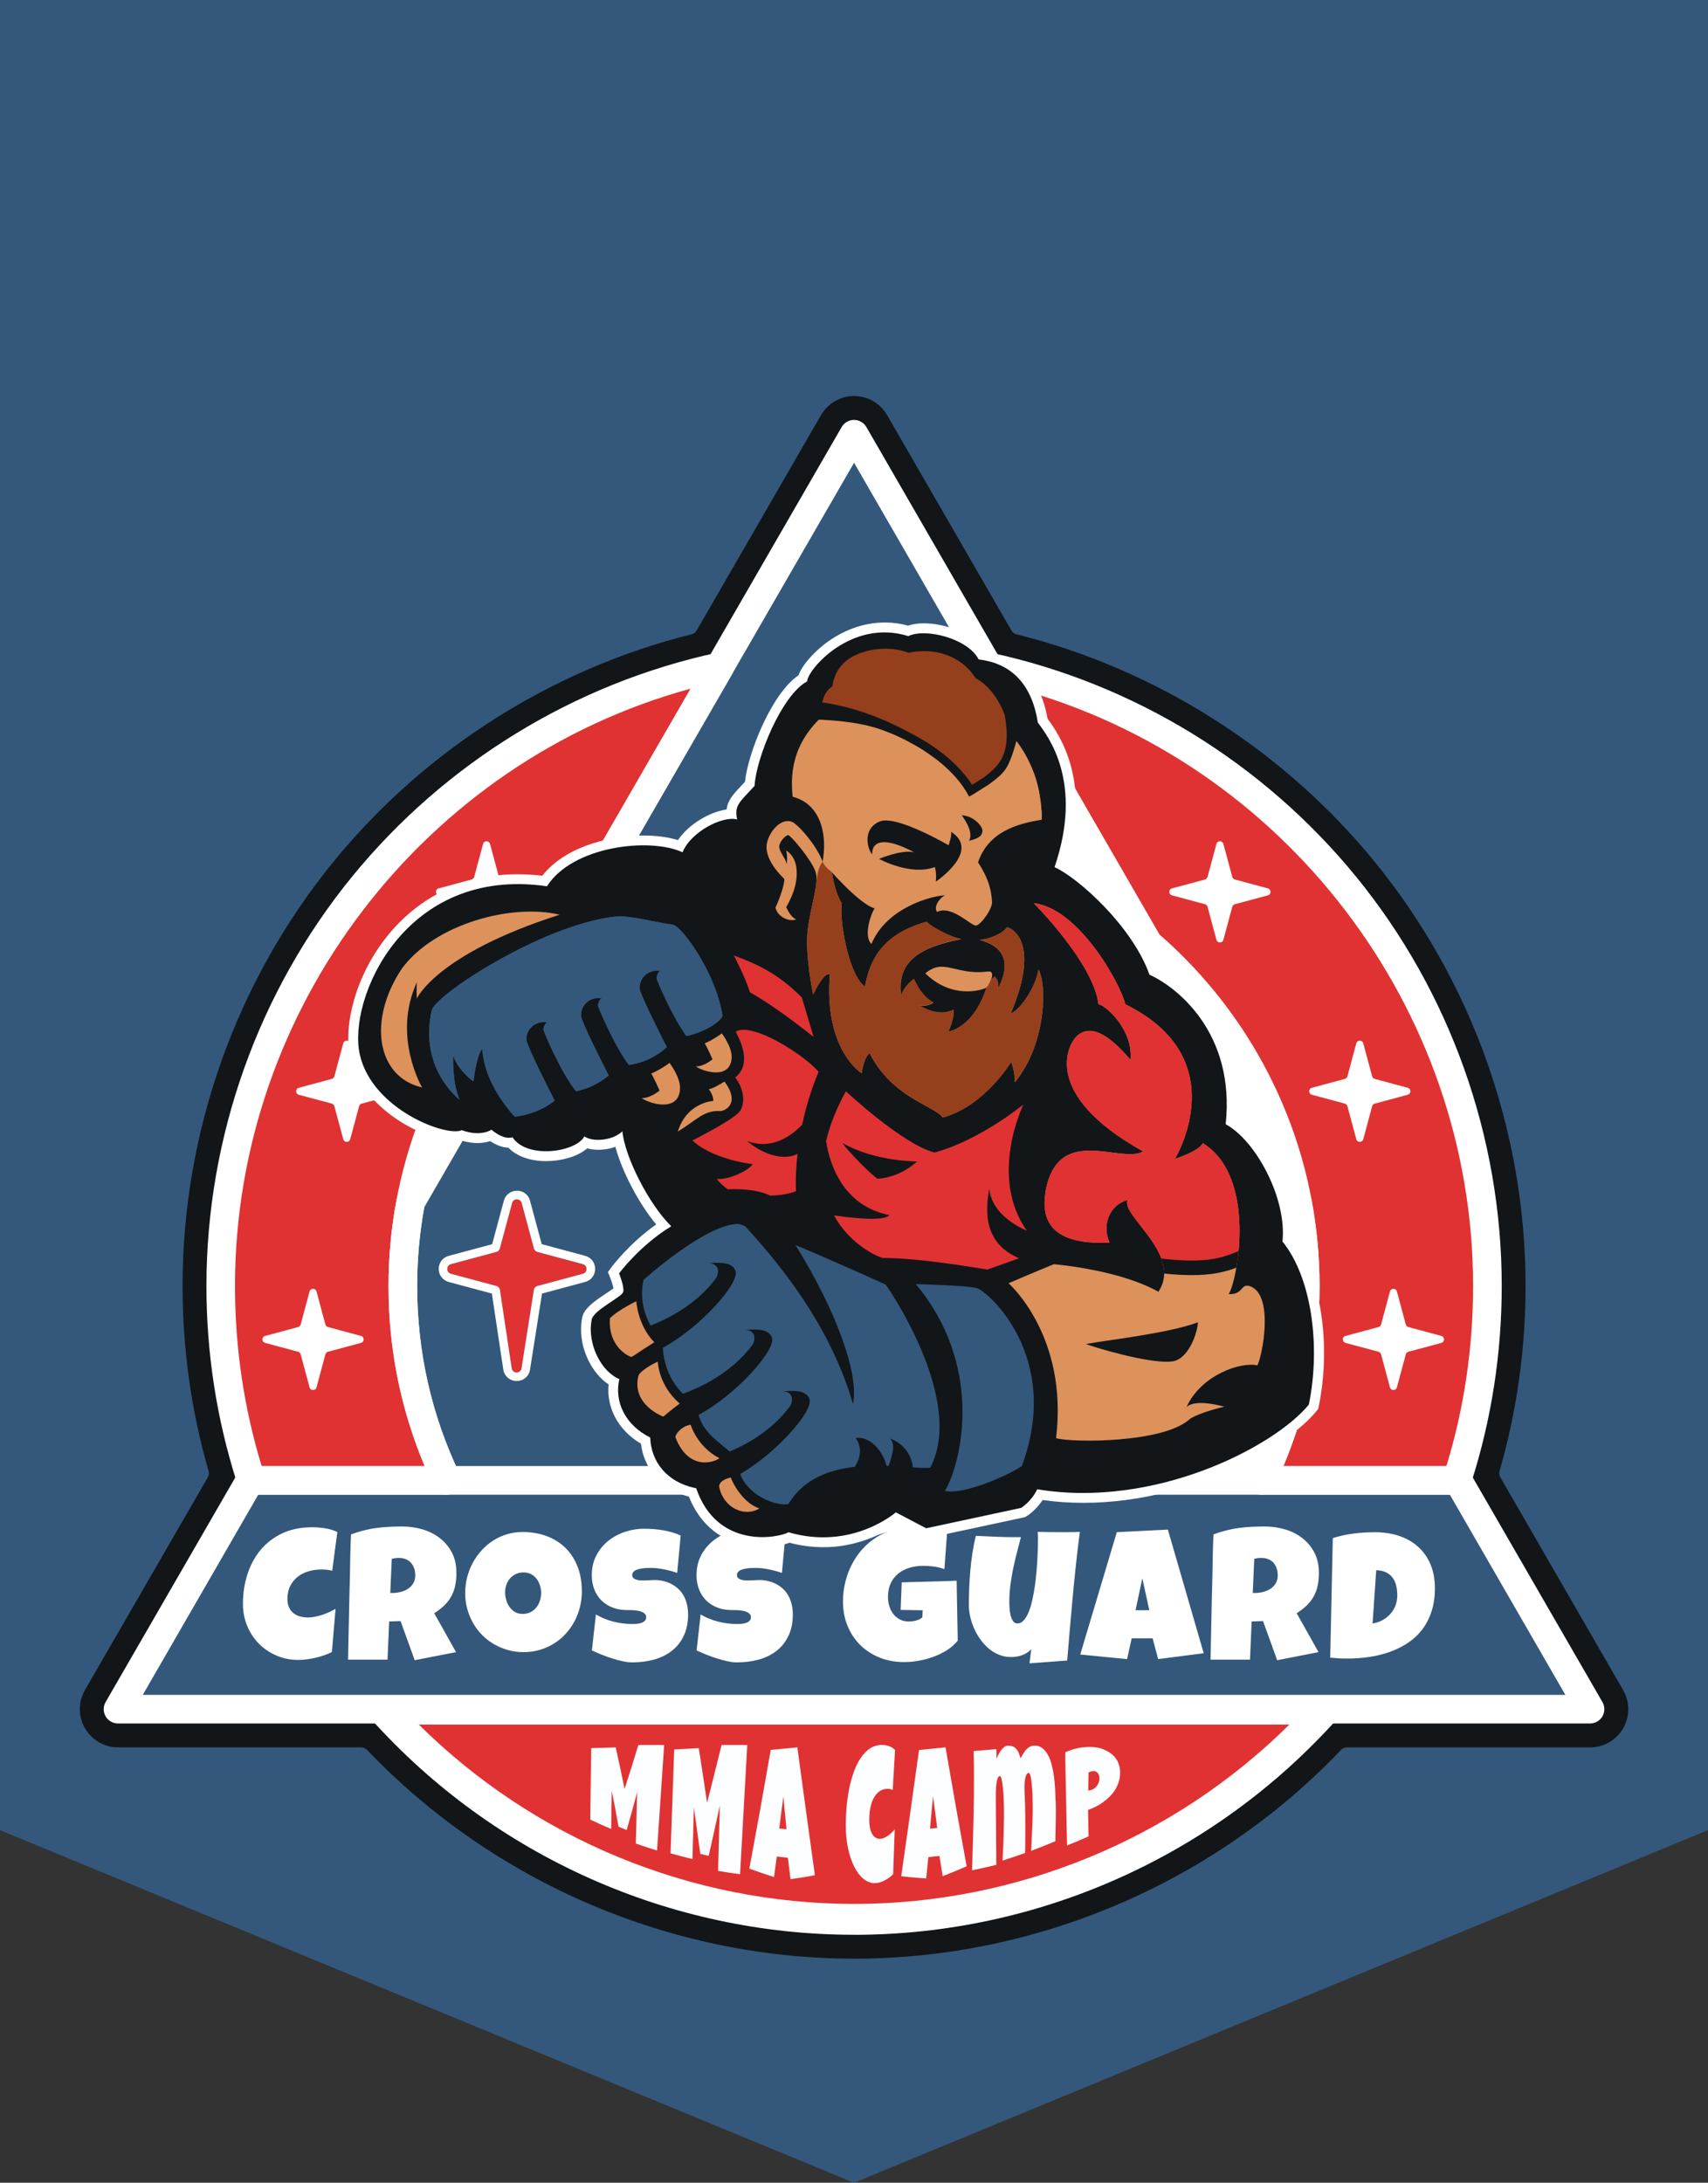 <?xml version="1.0" encoding="UTF-8"?>
<svg xmlns="http://www.w3.org/2000/svg" id="Layer_2" data-name="Layer 2" viewBox="0 0 402.01 513.7">
  <rect x="0" y="0" width="402.01" height="513.7" fill="#333333" stroke="none"/>
  <defs>
    <style>
      .cls-1 {
        fill: #34587c;
      }

      .cls-2 {
        fill: #dd925b;
      }

      .cls-3 {
        fill: #fdfeff;
      }

      .cls-4 {
        fill: #fff;
      }

      .cls-5 {
        fill: #121619;
      }

      .cls-6 {
        fill: #e03232;
      }

      .cls-7 {
        fill: #963f1d;
      }
    </style>
  </defs>
  <g id="Website_Tag_Style" data-name="Website Tag Style">
    <g id="Full_Logo_Group_" data-name="Full Logo &amp;lt;Group&amp;gt;">
      <polygon class="cls-1" points="0 0 0 430.72 200.98 513.7 201.01 513.61 201.03 513.7 402.01 430.72 402.01 0 0 0"></polygon>
      <path id="Background_Path_" data-name="Background &amp;lt;Path&amp;gt;" class="cls-5" d="M201.02,460.97c-43.08,0-84.87-17.92-114.64-49.15-.35-.37-.84-.58-1.36-.58H27.77c-3.2,0-6.18-1.72-7.78-4.5-1.6-2.77-1.6-6.21,0-8.98l28.92-50.07c.25-.44.32-.97.18-1.46-4.06-14.11-6.12-28.77-6.12-43.58,0-36.34,12.64-71.82,35.58-99.92,21.48-26.3,51.4-45.29,84.25-53.46.49-.12.92-.44,1.17-.88l29.27-50.7c1.6-2.77,4.58-4.49,7.78-4.49s6.18,1.72,7.78,4.5l29.27,50.7c.25.44.68.76,1.17.88,32.86,8.18,62.78,27.17,84.25,53.46,22.94,28.1,35.58,63.58,35.58,99.92,0,14.81-2.06,29.46-6.12,43.56-.14.49-.08,1.01.18,1.46l28.91,50.09c1.6,2.77,1.6,6.21,0,8.99-1.6,2.77-4.58,4.49-7.78,4.49h-57.25c-.51,0-1,.21-1.36.58-29.77,31.24-71.56,49.15-114.64,49.15Z"></path>
      <g id="Blue_Triangle_Group_" data-name="Blue Triangle &amp;lt;Group&amp;gt;">
        <path class="cls-1" d="M343,348.11c0,.11-.05.21-.08.29h-46.04c6.63-13.85,10.35-29.38,10.35-45.75,0-6.74-.64-13.32-1.83-19.69l-104.38-180.78-104.38,180.78c-1.19,6.37-1.83,12.95-1.83,19.69,0,16.37,3.72,31.9,10.35,45.75h-46.05c-.03-.08-.08-.19-.08-.29l-31.26,54.14h346.49l-31.26-54.14Z"></path>
        <path class="cls-4" d="M296.88,351.77H105.16c-1.86,0-3.37-1.51-3.37-3.37s1.51-3.37,3.37-3.37h191.72c1.86,0,3.37,1.51,3.37,3.37s-1.51,3.37-3.37,3.37Z"></path>
      </g>
      <g id="Red_Circle_Group_" data-name="Red Circle &amp;lt;Group&amp;gt;">
        <g>
          <path class="cls-6" d="M311.93,402.25c-27.28,30.36-66.88,49.47-110.91,49.47s-83.62-19.11-110.91-49.47h73.96c11.52,4.27,23.94,2.98,36.94,2.98s25.42,1.29,36.94-2.98h73.96Z"></path>
          <path class="cls-4" d="M201.02,455.35c-43.26,0-84.67-18.47-113.6-50.67-.96-1.07-1.2-2.59-.62-3.9.58-1.31,2.31-.93,3.74-.93l71.5.22c.43,0,2.94-.15,3.34,0,11.42,4.23,23.38,5.17,35.63,5.17s24.48-1.06,35.89-5.29c.4-.15,1.18-.03,1.61-.03l73.23-.22c1.43,0,2.9-.22,3.49,1.09.58,1.31.34,2.84-.62,3.9-28.94,32.2-70.35,50.67-113.61,50.67ZM98.58,405.88c27.15,26.92,64.03,42.21,102.44,42.21s75.29-15.29,102.45-42.21H98.58Z"></path>
        </g>
        <g>
          <path class="cls-6" d="M169.41,156.93l-37.61,65.15c-17.91,15.39-30.65,36.7-35.16,60.88-1.19,6.37-1.83,12.95-1.83,19.69,0,16.37,3.72,31.9,10.35,45.75h-46.05c-.03-.08-.08-.19-.08-.29-4.62-14.33-7.09-29.59-7.09-45.46,0-71.5,50.32-131.24,117.46-145.73Z"></path>
          <path class="cls-4" d="M105.16,351.77h-46.04c-1.44,0-2.71-.91-3.18-2.27-.03-.08-.12-.3-.18-.6-4.76-14.86-7.17-30.41-7.17-46.25,0-35.05,12.19-69.27,34.31-96.37,21.82-26.72,52.29-45.41,85.81-52.65,1.3-.29,2.65.23,3.43,1.31.78,1.08.86,2.51.2,3.67l-37.61,65.15c-.19.33-.43.62-.72.87-17.7,15.21-29.79,36.14-34.05,58.94-1.18,6.28-1.77,12.69-1.77,19.07,0,15.51,3.37,30.42,10.02,44.3.5,1.04.43,2.27-.19,3.25s-1.69,1.57-2.85,1.57ZM61.6,345.04h38.36c-5.65-13.41-8.51-27.64-8.51-42.39,0-6.8.63-13.63,1.89-20.31,4.5-24.11,17.22-46.26,35.84-62.43l33.38-57.84c-62.59,17.11-107.25,75.02-107.25,140.59,0,14.49,2.11,28.74,6.28,42.39Z"></path>
        </g>
        <g>
          <path class="cls-6" d="M350.09,302.65c0,15.87-2.47,31.13-7.09,45.46,0,.11-.05.21-.08.29h-46.04c6.63-13.85,10.35-29.38,10.35-45.75,0-6.74-.64-13.32-1.83-19.69-4.51-24.18-17.25-45.49-35.16-60.88l-37.61-65.15c67.14,14.49,117.46,74.23,117.46,145.73Z"></path>
          <path class="cls-4" d="M342.93,351.77h-46.04c-1.16,0-2.23-.59-2.85-1.57-.61-.98-.69-2.2-.19-3.25,6.65-13.88,10.02-28.79,10.02-44.3,0-6.38-.6-12.8-1.77-19.07-4.26-22.8-16.35-43.74-34.05-58.95-.29-.25-.53-.54-.72-.87l-37.61-65.15c-.67-1.15-.59-2.59.19-3.66.78-1.07,2.13-1.59,3.43-1.31,33.52,7.23,63.99,25.93,85.81,52.65,22.12,27.09,34.31,61.32,34.31,96.37,0,15.84-2.41,31.4-7.17,46.26-.07.3-.15.52-.19.64-.5,1.3-1.77,2.23-3.17,2.23ZM302.08,345.04h38.36c4.17-13.64,6.28-27.89,6.28-42.39,0-65.57-44.65-123.48-107.25-140.59l33.39,57.84c18.62,16.17,31.34,38.32,35.84,62.44,1.25,6.68,1.89,13.52,1.89,20.31,0,14.75-2.86,28.98-8.51,42.39Z"></path>
        </g>
      </g>
      <path class="cls-4" d="M374.27,405.62H27.77c-1.2,0-2.31-.64-2.91-1.68-.6-1.04-.6-2.32,0-3.36l31.33-54.26c.8-1.26,2.35-1.85,3.78-1.43.15.04.29.1.43.16h39.55c-5.65-13.41-8.51-27.64-8.51-42.39,0-6.8.64-13.63,1.89-20.31.07-.37.2-.73.39-1.06l104.38-180.78c.6-1.04,1.71-1.68,2.91-1.68s2.31.64,2.91,1.68l104.38,180.78c.19.33.32.69.39,1.06,1.25,6.68,1.89,13.52,1.89,20.31,0,14.75-2.86,28.98-8.51,42.39h39.55c.14-.06.28-.12.43-.16,1.44-.41,2.98.17,3.78,1.43l31.33,54.26c.6,1.04.6,2.32,0,3.36-.6,1.04-1.71,1.68-2.91,1.68ZM33.6,398.89h334.84l-27.19-47.12h-44.37c-1.16,0-2.23-.59-2.85-1.57s-.69-2.2-.19-3.25c6.65-13.88,10.02-28.79,10.02-44.3,0-6.19-.56-12.42-1.67-18.51l-101.17-175.23-101.17,175.23c-1.11,6.1-1.67,12.32-1.67,18.51,0,15.51,3.37,30.42,10.02,44.3.5,1.04.43,2.27-.19,3.25-.62.98-1.69,1.57-2.85,1.57h-44.37l-27.19,47.12Z"></path>
      <path id="MMA_Camp_Compound_Path_" data-name="MMA Camp &amp;lt;Compound Path&amp;gt;" class="cls-3" d="M156.32,410.68c-.56,8.28-1.11,16.55-1.67,24.83-2.01-.61-3.01-.93-5-1.64.1-4.02.21-8.03.31-12.05-.79,2.96-1.61,5.92-2.46,8.87-.76-.3-1.15-.46-1.91-.77-.63-3.49-.95-5.18-1.6-8.44-.05,2.99-.1,5.97-.14,8.96-1.98-.83-2.97-1.27-4.92-2.2.07-5.61.15-11.21.22-16.82,2.3-.05,3.46-.09,5.76-.17.75,3.25,1.43,6.52,2.1,9.79,1.11-3.45,2.19-6.9,3.25-10.36,2.42,0,3.62,0,6.04,0ZM175.88,410.68c-.56,10.13-1.12,20.27-1.69,30.4-2.08-.26-3.12-.41-5.18-.77.14-5.14.28-10.27.42-15.41-.86,3.97-1.73,7.93-2.63,11.89-.79-.19-1.19-.29-1.98-.49-.49-3.65-.99-7.3-1.5-10.96-.11,4.06-.23,8.12-.34,12.18-2.07-.49-3.1-.76-5.16-1.35.29-8.14.58-16.28.87-24.43,2.31-.11,3.47-.17,5.78-.31.67,4.28,1.32,8.57,1.96,12.86,1.16-4.53,2.29-9.07,3.4-13.61,2.42,0,3.62,0,6.04,0ZM191.79,441.34c-2.29.42-3.44.61-5.73.92-.25-2.02-.37-3.03-.62-5.04-1.04-.1-1.57-.16-2.61-.28-.26,1.94-.39,2.9-.65,4.83-2.33-.76-3.5-1.16-5.81-1.99,1.74-9.3,3.42-18.61,5.04-27.94,2.5-.23,3.75-.35,6.26-.59,1.36,10.03,2.73,20.06,4.13,30.09ZM185.12,430.48c-.3-3.08-.45-4.61-.75-7.66-.38,3.02-.57,4.53-.96,7.53.68.06,1.03.08,1.71.14ZM210.67,411.84c-.18,3.15-.37,6.3-.55,9.44-.22-.11-.44-.19-.66-.23-.22-.04-.44-.06-.66-.05-.56.01-1.09.16-1.6.46-.5.3-.95.75-1.34,1.36-.39.61-.7,1.36-.92,2.27-.23.9-.34,1.97-.34,3.18,0,.78.07,1.46.19,2.03.13.57.31,1.04.54,1.41.23.37.5.64.82.82.31.17.66.25,1.03.24.28,0,.58-.08.88-.21.3-.13.6-.3.9-.5s.58-.44.86-.71c.28-.27.54-.54.77-.82-.12,3.51-.25,7.02-.37,10.54-.3.32-.62.6-.97.85-.35.25-.71.47-1.08.66-.37.19-.74.34-1.11.44-.37.11-.72.16-1.06.18-.98.03-1.89-.3-2.74-.99-.85-.7-1.58-1.66-2.21-2.9-.62-1.24-1.11-2.7-1.46-4.38-.35-1.68-.53-3.49-.52-5.43,0-2.57.2-5,.57-7.28.37-2.28.92-4.28,1.63-5.99.71-1.72,1.6-3.07,2.65-4.07,1.05-.99,2.26-1.49,3.63-1.49.52,0,1.05.08,1.59.25.54.16,1.05.47,1.52.92ZM227.52,439.25c-2.25.95-3.38,1.42-5.64,2.31-.31-1.9-.46-2.86-.77-4.77-1.04.13-1.56.19-2.61.3-.2,2-.3,3-.5,5-2.35-.15-3.53-.26-5.88-.52,1.42-9.9,2.81-19.8,4.19-29.7,2.5-.26,3.74-.38,6.24-.63,1.6,9.35,3.26,18.68,4.97,28.01ZM220.59,430.22c-.4-2.98-.59-4.47-.98-7.48-.29,3.04-.43,4.56-.72,7.62.68-.06,1.02-.09,1.71-.15ZM248.48,423.7c.04,1.59.05,3.18.02,4.79-.03,1.6-.06,3.22-.11,4.85-2.26.94-3.4,1.39-5.68,2.26.11-2.15.21-4.29.29-6.42.08-2.13.09-4.23.04-6.33,0-.13-.01-.36-.03-.69-.02-.33-.04-.7-.07-1.12-.03-.42-.07-.85-.11-1.3-.05-.45-.1-.86-.17-1.23-.07-.37-.14-.68-.23-.91-.09-.23-.19-.35-.3-.34-.26.02-.46.2-.6.53-.14.34-.24.73-.3,1.19-.06.46-.09.93-.09,1.4,0,.47,0,.86,0,1.15.01.51.03,1.03.06,1.54.03.51.05,1.04.06,1.58.05,1.9.07,3.8.07,5.7,0,1.9-.02,3.82-.05,5.75-2.11.75-3.18,1.11-5.31,1.79.12-2.3.21-4.59.28-6.86.07-2.27.08-4.53.02-6.79,0-.14-.01-.4-.03-.77-.02-.37-.04-.79-.07-1.25-.03-.46-.07-.94-.12-1.45-.05-.5-.11-.96-.18-1.37-.07-.42-.15-.76-.23-1.02-.09-.27-.19-.4-.31-.39-.19.01-.34.15-.46.41-.12.26-.22.6-.28,1.01-.07.41-.12.87-.15,1.36-.03.5-.05.98-.05,1.46,0,.47,0,.91,0,1.31,0,.4,0,.7,0,.9.04,4.82.07,9.63.11,14.45-2.28.56-3.42.82-5.71,1.28.07-2.35.14-4.7.21-7.06.07-2.35.13-4.7.17-7.03.04-2.33.07-4.66.07-6.99,0-2.33-.01-4.65-.07-6.98,2.14-.19,3.2-.28,5.34-.45.01.91.02,1.37.03,2.28.16-.37.33-.75.53-1.12.2-.37.41-.71.64-1,.23-.29.47-.53.73-.71.26-.18.53-.27.82-.27.37,0,.7.05.99.14.29.09.56.25.8.48.24.22.46.53.65.92.19.39.36.88.51,1.46.23-.44.46-.85.69-1.22.23-.37.48-.69.74-.96.26-.26.55-.47.86-.61.31-.15.66-.22,1.04-.22.73,0,1.35.22,1.87.65.52.43.96.99,1.32,1.68.36.69.64,1.48.86,2.37.21.89.38,1.8.5,2.75.12.95.21,1.89.26,2.84.05.94.08,1.81.1,2.6ZM263.64,417.2c0,.79-.11,1.51-.32,2.17-.21.66-.5,1.28-.86,1.86-.36.58-.79,1.11-1.28,1.6-.49.49-1.01.93-1.57,1.33-.56.4-1.14.76-1.74,1.06-.6.3-1.19.55-1.77.74.05,2.49.07,3.74.11,6.23-2.01.9-3.02,1.33-5.06,2.14-.03-1.22-.06-2.41-.08-3.57-.02-1.16-.05-2.31-.07-3.45-.02-1.14-.05-2.29-.07-3.45-.02-1.16-.05-2.36-.07-3.59-.02-1.31-.04-2.61-.08-3.92-.04-1.31-.05-2.62-.04-3.95.95-.43,1.9-.75,2.85-.95.95-.21,1.94-.31,2.96-.32.58,0,1.15.05,1.73.16.58.11,1.13.28,1.66.51.53.23,1.02.51,1.47.83.45.33.84.71,1.17,1.15.33.44.59.94.77,1.51.19.57.28,1.2.28,1.91ZM258.76,418.53c0-.6-.16-1.04-.46-1.33-.3-.3-.68-.42-1.14-.36-.16.02-.32.06-.48.11-.17.06-.32.12-.47.18-.02,1.71-.03,2.56-.06,4.27.1,0,.2-.02.3-.04.1-.02.19-.04.3-.07.26-.06.52-.17.76-.34.24-.17.46-.38.65-.63.19-.25.34-.53.45-.83.11-.3.16-.63.16-.98Z"></path>
      <path id="Cross_Guard_Compound_Path_" data-name="Cross Guard &amp;lt;Compound Path&amp;gt;" class="cls-4" d="M79.4,360.56l-1.21,9.12c-.42-.12-.84-.19-1.25-.24-.42-.04-.84-.06-1.25-.06-1.07,0-2.08.14-3.05.42-.97.28-1.82.71-2.56,1.29-.74.58-1.33,1.3-1.77,2.16-.44.86-.66,1.88-.66,3.05,0,.75.12,1.4.36,1.95.24.55.57,1,1.01,1.36.43.36.94.63,1.53.8.59.17,1.24.26,1.95.26.53,0,1.09-.06,1.66-.17.58-.12,1.15-.27,1.71-.45.56-.19,1.11-.4,1.64-.65.53-.24,1.02-.5,1.47-.76l-.86,10.16c-.56.29-1.17.54-1.83.77-.66.22-1.33.42-2.02.58-.69.17-1.38.29-2.08.38s-1.35.13-1.99.13c-1.83,0-3.54-.34-5.12-1.02-1.59-.68-2.96-1.61-4.13-2.79-1.17-1.18-2.09-2.58-2.76-4.18-.67-1.61-1.01-3.34-1.01-5.2,0-2.46.35-4.79,1.06-6.97.71-2.18,1.74-4.1,3.11-5.74,1.37-1.64,3.07-2.94,5.09-3.89,2.02-.95,4.36-1.43,6.99-1.43.99,0,2.01.08,3.06.24,1.04.16,2.01.45,2.91.89ZM107.43,370.11c0,1.12-.1,2.14-.29,3.06-.19.92-.5,1.75-.92,2.52-.42.76-.96,1.47-1.62,2.12-.66.65-1.46,1.27-2.4,1.86l5.14,9.16-9.73,1.9-3.33-9.21-2.68.09-.39,8.99h-9.29c.07-3.29.14-6.56.21-9.81.06-3.26.14-6.53.23-9.81.03-1.66.06-3.3.09-4.93.03-1.63.09-3.27.17-4.93,1.01-.37,2-.68,2.98-.93.98-.24,1.96-.44,2.95-.57.99-.14,1.99-.23,3-.28,1.02-.05,2.06-.08,3.12-.08,1.64,0,3.23.23,4.77.68s2.89,1.13,4.07,2.04c1.18.91,2.13,2.04,2.84,3.39.71,1.35,1.07,2.93,1.07,4.73ZM97.74,370.8c0-.61-.08-1.16-.25-1.66-.17-.5-.41-.94-.73-1.31s-.73-.66-1.21-.86c-.48-.21-1.05-.31-1.7-.31-.29,0-.57.02-.84.05-.27.04-.54.09-.8.16l-.35,8.04h.52c.62,0,1.25-.08,1.89-.24.64-.16,1.22-.4,1.73-.73.51-.33.93-.76,1.25-1.28s.49-1.14.49-1.86ZM136.96,374.39c0,1.31-.15,2.58-.45,3.79-.3,1.22-.74,2.36-1.31,3.43-.57,1.07-1.26,2.04-2.08,2.93-.81.89-1.73,1.65-2.75,2.28-1.02.63-2.12,1.13-3.32,1.48-1.2.35-2.46.53-3.8.53s-2.53-.17-3.71-.5c-1.17-.33-2.27-.8-3.3-1.39-1.02-.6-1.95-1.32-2.78-2.16-.83-.84-1.53-1.78-2.12-2.81-.58-1.03-1.04-2.14-1.36-3.32-.32-1.18-.49-2.41-.49-3.7s.15-2.48.45-3.69c.3-1.2.74-2.34,1.31-3.4.57-1.07,1.26-2.05,2.06-2.94.81-.89,1.71-1.66,2.71-2.31,1-.65,2.09-1.15,3.25-1.51,1.17-.36,2.4-.54,3.7-.54,2.09,0,4,.32,5.72.97,1.72.65,3.19,1.57,4.41,2.78,1.22,1.2,2.16,2.66,2.83,4.37s1.01,3.61,1.01,5.72ZM127.37,374.95c0-.62-.09-1.22-.27-1.8-.18-.58-.44-1.1-.79-1.56s-.77-.82-1.29-1.1c-.51-.28-1.1-.42-1.76-.42s-1.28.12-1.82.37c-.53.25-.99.58-1.37,1.01-.38.43-.67.92-.88,1.49-.2.57-.3,1.17-.3,1.8s.09,1.21.26,1.82.43,1.15.78,1.64c.35.49.77.89,1.29,1.19.51.3,1.11.45,1.78.45s1.29-.13,1.83-.4c.54-.27,1-.63,1.37-1.08.37-.45.66-.98.86-1.57.2-.59.3-1.2.3-1.84ZM161.96,379.88c0,1.97-.34,3.68-1.03,5.11-.68,1.43-1.62,2.62-2.81,3.54s-2.58,1.61-4.17,2.05c-1.59.44-3.3.66-5.13.66-.71,0-1.48-.09-2.32-.28s-1.7-.42-2.56-.7-1.7-.58-2.5-.91-1.51-.63-2.13-.92l.95-8.47c1.22.73,2.58,1.29,4.07,1.68,1.49.38,2.96.57,4.4.57.27,0,.61-.01.99-.03s.76-.09,1.11-.19c.35-.11.65-.27.9-.49.24-.22.37-.53.37-.93,0-.27-.09-.51-.26-.7s-.4-.35-.67-.48c-.27-.12-.58-.22-.93-.28s-.68-.11-1.02-.14c-.33-.03-.64-.04-.93-.04h-.69c-1.24,0-2.37-.19-3.38-.58s-1.89-.94-2.62-1.65c-.73-.71-1.29-1.58-1.7-2.59-.4-1.02-.61-2.14-.61-3.38,0-1.7.34-3.22,1.03-4.57.68-1.35,1.6-2.49,2.75-3.44,1.15-.94,2.46-1.67,3.94-2.17,1.48-.5,3.02-.76,4.6-.76.71,0,1.43.03,2.18.08.75.05,1.49.14,2.24.27.74.13,1.47.3,2.17.5.71.2,1.38.45,2.01.76l-.82,8.78c-.98-.33-2.01-.61-3.08-.83-1.07-.22-2.12-.34-3.14-.34-.19,0-.43,0-.72.01-.3,0-.61.03-.93.06-.32.04-.65.09-.98.16-.33.07-.63.17-.89.29-.26.12-.47.28-.63.49-.16.2-.23.44-.22.71.01.32.13.56.36.73.22.17.51.3.86.38.35.08.74.12,1.17.12s.85-.01,1.26-.03c.42-.02.81-.04,1.17-.06.36-.02.66-.02.89-.01,1.15.07,2.19.32,3.11.73.92.42,1.7.97,2.35,1.66.64.69,1.13,1.52,1.47,2.47.34.96.51,2.01.51,3.17ZM186.61,379.88c0,1.97-.34,3.68-1.03,5.11-.68,1.43-1.62,2.62-2.81,3.54s-2.58,1.61-4.17,2.05c-1.59.44-3.3.66-5.13.66-.71,0-1.48-.09-2.32-.28s-1.7-.42-2.56-.7-1.7-.58-2.5-.91-1.51-.63-2.13-.92l.95-8.47c1.22.73,2.58,1.29,4.07,1.68,1.49.38,2.96.57,4.4.57.27,0,.61-.01.99-.03s.76-.09,1.11-.19c.35-.11.65-.27.9-.49.24-.22.37-.53.37-.93,0-.27-.09-.51-.26-.7s-.4-.35-.67-.48c-.27-.12-.58-.22-.93-.28s-.68-.11-1.02-.14c-.33-.03-.64-.04-.93-.04h-.69c-1.24,0-2.37-.19-3.38-.58s-1.89-.94-2.62-1.65c-.73-.71-1.29-1.58-1.7-2.59-.4-1.02-.61-2.14-.61-3.38,0-1.7.34-3.22,1.03-4.57.68-1.35,1.6-2.49,2.75-3.44,1.15-.94,2.46-1.67,3.94-2.17,1.48-.5,3.02-.76,4.6-.76.71,0,1.43.03,2.18.08.75.05,1.49.14,2.24.27.74.13,1.47.3,2.17.5.71.2,1.38.45,2.01.76l-.82,8.78c-.98-.33-2.01-.61-3.08-.83-1.07-.22-2.12-.34-3.14-.34-.19,0-.43,0-.72.01-.3,0-.61.03-.93.06-.32.04-.65.09-.98.16-.33.07-.63.17-.89.29-.26.12-.47.28-.63.49-.16.2-.23.44-.22.71.01.32.13.56.36.73.22.17.51.3.86.38.35.08.74.12,1.17.12s.85-.01,1.26-.03c.42-.02.81-.04,1.17-.06.36-.02.66-.02.89-.01,1.15.07,2.19.32,3.11.73.92.42,1.7.97,2.35,1.66.64.69,1.13,1.52,1.47,2.47.34.96.51,2.01.51,3.17ZM225.43,386.11c-.68.85-1.51,1.59-2.51,2.23-.99.63-2.06,1.16-3.2,1.58-1.14.42-2.31.73-3.5.94-1.2.21-2.33.31-3.42.31-2.09,0-4.01-.35-5.77-1.06-1.76-.71-3.27-1.69-4.55-2.95-1.28-1.26-2.27-2.76-2.99-4.51-.72-1.74-1.08-3.65-1.08-5.71,0-1.57.18-3.1.54-4.58.36-1.48.88-2.87,1.55-4.17s1.49-2.49,2.45-3.57c.97-1.08,2.06-2.01,3.29-2.79,1.22-.78,2.57-1.38,4.03-1.8,1.46-.42,3.02-.64,4.66-.64.62,0,1.28.03,1.99.08.71.05,1.41.14,2.11.26.7.12,1.38.29,2.04.51.66.22,1.27.48,1.82.8l-.61,8.26c-.81-.3-1.64-.51-2.5-.62-.86-.11-1.7-.16-2.52-.16-1.15,0-2.23.15-3.23.46-1,.31-1.87.77-2.62,1.37-.74.61-1.33,1.36-1.76,2.27s-.65,1.96-.65,3.16c0,.75.1,1.47.3,2.17.2.7.51,1.32.92,1.86s.92.98,1.53,1.31c.61.33,1.32.5,2.13.5.55,0,1.11-.07,1.7-.22.58-.14,1.08-.39,1.5-.73l.09-1.69-5.19-.09.26-6.48c2.15-.07,4.29-.13,6.44-.18,2.15-.05,4.31-.12,6.48-.21l.26,14.09ZM254.16,360.51c-.65,5.07-1.2,10.12-1.66,15.14-.46,5.02-.9,10.08-1.32,15.16l-8.86.65.39-3.33c-.29.33-.62.62-1.01.86-.38.25-.79.44-1.22.59s-.88.26-1.34.32c-.46.06-.9.09-1.32.08-.98-.01-1.9-.21-2.77-.57s-1.66-.86-2.38-1.47c-.72-.61-1.37-1.33-1.95-2.14-.58-.81-1.06-1.67-1.46-2.57-.4-.9-.7-1.82-.91-2.76-.21-.94-.31-1.84-.31-2.72,0-1.3.02-2.64.08-4.03.05-1.39.14-2.78.27-4.18.13-1.4.3-2.78.51-4.15.21-1.37.47-2.68.79-3.93,1.76.09,3.52.17,5.3.24,1.77.07,3.54.09,5.3.06-.33,1.25-.66,2.51-.98,3.77-.32,1.26-.62,2.53-.88,3.8s-.47,2.55-.63,3.84c-.16,1.28-.24,2.58-.24,3.89,0,.3.01.73.04,1.3.03.56.1,1.12.23,1.66.12.55.31,1.03.56,1.44.25.41.61.62,1.07.62.55,0,1.04-.23,1.47-.7.43-.47.81-1.1,1.15-1.89.33-.79.62-1.71.85-2.75s.44-2.12.61-3.25c.17-1.13.3-2.27.4-3.43.1-1.15.18-2.24.23-3.25.05-1.02.09-1.93.11-2.73.02-.81.03-1.43.03-1.88,0-.29,0-.57-.02-.84-.01-.27-.04-.55-.06-.84.94.03,1.87.05,2.79.06.92.01,1.85.02,2.79.02.72,0,1.44,0,2.17-.01.73,0,1.46-.03,2.19-.08ZM283.31,389.09l-10.72,1.38-1.3-4.89h-4.93l-1.08,4.89-11.02-1.08,8.6-28.79,12.02-.61,8.43,29.09ZM270.51,378.97l-1.64-7.52-1.6,7.52h3.24ZM310.43,370.11c0,1.12-.1,2.14-.29,3.06-.19.92-.5,1.75-.92,2.52-.42.76-.96,1.47-1.62,2.12-.66.65-1.46,1.27-2.4,1.86l5.14,9.16-9.73,1.9-3.33-9.21-2.68.09-.39,8.99h-9.29c.07-3.29.14-6.56.21-9.81.06-3.26.14-6.53.23-9.81.03-1.66.06-3.3.09-4.93.03-1.63.09-3.27.17-4.93,1.01-.37,2-.68,2.98-.93.98-.24,1.96-.44,2.95-.57.99-.14,1.99-.23,3-.28,1.02-.05,2.06-.08,3.12-.08,1.64,0,3.23.23,4.77.68s2.89,1.13,4.07,2.04c1.18.91,2.13,2.04,2.84,3.39.71,1.35,1.07,2.93,1.07,4.73ZM300.74,370.8c0-.61-.08-1.16-.25-1.66-.17-.5-.41-.94-.73-1.31s-.73-.66-1.21-.86c-.48-.21-1.05-.31-1.7-.31-.29,0-.57.02-.84.05-.27.04-.54.09-.8.16l-.35,8.04h.52c.62,0,1.25-.08,1.89-.24.64-.16,1.22-.4,1.73-.73.51-.33.93-.76,1.25-1.28s.49-1.14.49-1.86ZM337.73,373.78c0,2.02-.26,3.83-.78,5.43s-1.24,3.02-2.17,4.25-2.04,2.28-3.32,3.14c-1.28.86-2.69,1.57-4.21,2.13-1.53.55-3.15.96-4.87,1.22-1.72.26-3.49.39-5.31.39-.68,0-1.34-.02-1.99-.05-.65-.04-1.31-.09-1.99-.16l.61-28.14c1.59-.5,3.22-.86,4.9-1.07,1.68-.21,3.35-.31,5-.31,2.06,0,3.96.29,5.68.86,1.73.58,3.22,1.42,4.47,2.54,1.25,1.12,2.23,2.49,2.93,4.13.7,1.64,1.05,3.52,1.05,5.65ZM323.04,382.09c.86-.13,1.65-.39,2.37-.79.71-.4,1.33-.89,1.85-1.47s.92-1.25,1.2-1.99c.28-.74.42-1.53.42-2.37s-.09-1.59-.26-2.3-.45-1.33-.84-1.86c-.39-.53-.9-.94-1.53-1.25-.63-.31-1.41-.48-2.33-.51l-.86,12.54Z"></path>
      <g id="Stars_Group_" data-name="Stars &amp;lt;Group&amp;gt;">
        <g>
          <path class="cls-4" d="M290.64,206.99l7.77,2.09c.84.23.84,1.41,0,1.64l-7.77,2.09c-.29.08-.52.31-.6.6l-2.09,7.77c-.23.84-1.41.84-1.64,0l-2.09-7.77c-.08-.29-.31-.52-.6-.6l-7.77-2.09c-.84-.23-.84-1.41,0-1.64l7.77-2.09c.29-.08.52-.31.6-.6l2.09-7.77c.23-.84,1.41-.84,1.64,0l2.09,7.77c.08.29.31.52.6.6Z"></path>
          <path class="cls-4" d="M323.56,253.92l7.77,2.09c.84.23.84,1.41,0,1.64l-7.77,2.09c-.29.08-.52.31-.6.6l-2.09,7.77c-.23.84-1.41.84-1.64,0l-2.09-7.77c-.08-.29-.31-.52-.6-.6l-7.77-2.09c-.84-.23-.84-1.41,0-1.64l7.77-2.09c.29-.08.52-.31.6-.6l2.09-7.77c.23-.84,1.41-.84,1.64,0l2.09,7.77c.08.29.31.52.6.6Z"></path>
          <path class="cls-4" d="M331.48,312.32l7.77,2.09c.84.23.84,1.41,0,1.64l-7.77,2.09c-.29.08-.52.31-.6.6l-2.09,7.77c-.23.84-1.41.84-1.64,0l-2.09-7.77c-.08-.29-.31-.52-.6-.6l-7.77-2.09c-.84-.23-.84-1.41,0-1.64l7.77-2.09c.29-.08.52-.31.6-.6l2.09-7.77c.23-.84,1.41-.84,1.64,0l2.09,7.77c.08.29.31.52.6.6Z"></path>
        </g>
        <g>
          <path class="cls-4" d="M111.01,206.99l-7.77,2.09c-.84.23-.84,1.41,0,1.64l7.77,2.09c.29.08.52.31.6.6l2.09,7.77c.23.84,1.41.84,1.64,0l2.09-7.77c.08-.29.31-.52.6-.6l7.77-2.09c.84-.23.84-1.41,0-1.64l-7.77-2.09c-.29-.08-.52-.31-.6-.6l-2.09-7.77c-.23-.84-1.41-.84-1.64,0l-2.09,7.77c-.08.29-.31.52-.6.6Z"></path>
          <path class="cls-4" d="M78.1,253.92l-7.77,2.09c-.84.23-.84,1.41,0,1.64l7.77,2.09c.29.08.52.31.6.6l2.09,7.77c.23.84,1.41.84,1.64,0l2.09-7.77c.08-.29.31-.52.6-.6l7.77-2.09c.84-.23.84-1.41,0-1.64l-7.77-2.09c-.29-.08-.52-.31-.6-.6l-2.09-7.77c-.23-.84-1.41-.84-1.64,0l-2.09,7.77c-.08.29-.31.52-.6.6Z"></path>
          <path class="cls-4" d="M70.17,312.32l-7.77,2.09c-.84.23-.84,1.41,0,1.64l7.77,2.09c.29.08.52.31.6.6l2.09,7.77c.23.84,1.41.84,1.64,0l2.09-7.77c.08-.29.31-.52.6-.6l7.77-2.09c.84-.23.84-1.41,0-1.64l-7.77-2.09c-.29-.08-.52-.31-.6-.6l-2.09-7.77c-.23-.84-1.41-.84-1.64,0l-2.09,7.77c-.08.29-.31.52-.6.6Z"></path>
        </g>
      </g>
      <g>
        <path class="cls-4" d="M208.18,146.51h0c-5.02,0-10.17,1.92-14.5,5.4-2.43,1.96-4.9,4.69-5.74,7.01-3.83,2.64-6.88,8.32-8.42,11.63-2.21,4.77-3.8,9.92-4.18,13.45-.26.28-.51.55-.74.79-1.99,2.11-3.33,3.54-3.58,5.72-3.92.55-8.89,3.41-11.45,7.21-2.3-.71-5.06-1.08-8.13-1.08-4.7,0-9.58.89-13.76,2.49-4.34,1.67-7.78,4.07-10.04,6.98-1.96-.23-3.9-.35-5.78-.35-6.6,0-12.73,1.43-18.22,4.26-4.82,2.48-9.05,5.98-12.58,10.4-3.51,4.39-6.17,9.53-7.71,14.86-1.43,4.97-1.77,9.74-.93,13.43,1.63,7.22,6.97,12.05,11.17,14.83,4.54,3.01,10,5.04,13.57,5.04.55,0,1.05-.05,1.49-.15,1.27.39,2.52.59,3.72.59s2.25-.21,3.01-.46c1.04.7,2.58,1.5,4.26,1.54,1.98,2.03,5.13,3.17,8.89,3.17,3.31,0,7.33-.95,9.68-3,.93.25,1.85.33,2.6.33,1.41,0,2.79-.24,4.03-.69,1.57,5.82,5.5,13.33,9.61,18.26-6.43,4.54-10.42,9.91-10.6,10.17l-.77,1.05.5,1.21c.36.89.69,1.96.81,2.61-.45.35-1.19.84-1.77,1.22-2.49,1.66-5.07,3.37-5.58,5.58v.03s-.01.03-.01.03c-.64,3.24-.13,6.81,1.44,10.05,1.19,2.45,2.88,4.45,4.78,5.71-.26,2.65.25,5.27,1.51,7.68,1.33,2.54,3.42,4.69,6.1,6.26.34,2.86,1.47,5.47,3.3,7.61,1.98,2.32,4.73,3.99,7.99,4.86,1.65,4.12,4.19,7.23,7.56,9.26,3.55,2.13,7.28,2.58,9.79,2.58s4.85-.45,6.31-1c2.64.7,5.32,1.05,7.96,1.05,5.13,0,9.42-1.31,12.58-2.74,2.12-.96,3.86-1.02,5.11-1.13l3.79.58,1.7.89.74.39.82-.18,22.36-4.8.39-.08.34-.21c.26-.16,2.23-1.42,3.8-3.82,3.11.44,6.32.66,9.56.66,14.03,0,26.11-4,33.78-7.35,1.78-.78,5.3.33,6.97-.53,2.01-1.04,2.13-4.08,3.91-5.21,4.37-2.77,7.96-5.73,10.28-8.56l.36-.44.12-.56c3.01-14.69.51-30.76-6.09-39.57.29-4.94-1.12-10.88-3.93-16.48-2.58-5.15-5.94-9.29-9.38-11.63.36-4.77-.02-9.33-1.14-13.57-1.06-4.02-2.78-7.77-5.12-11.15-4.44-6.42-9.78-9.67-12.26-10.93-2.49-6.41-7.15-12.11-10.7-15.84-.55-.57-1.1-1.14-1.66-1.68-3.09-3.03-1.58-7.12-4.24-8.72.79-2.59-3.42-3.64-3.06-6.11.76-5.27.53-10.24-.69-14.87-1.5-5.7-4.14-9.43-5.56-11.36-.42-2.4-1.07-4.56-1.96-6.45-1.31-2.8-6.34-4.75-8.66-6.41-1.82-1.3-.45-2.32-2.02-2.76-.78-.22-1.49-.36-2.09-.47-2.84-3.99-9.28-6.34-14.37-6.34-1.41,0-2.65.18-3.7.54-1.82-.49-3.66-.74-5.5-.74h0Z"></path>
        <path class="cls-5" d="M189.97,160.39c.08-2.79,10.43-14.87,23.83-10.68,4.02-1.97,14.04.57,16.53,5.47,3.13.45,11.92,1.79,13.95,14.89,2.46,3.31,10.76,14,3.93,34.01,5.69,2.6,18.35,14.02,22.34,25.32,6.34,2.83,20.23,13.61,17.94,35.19,7.09,3.82,14.45,17.51,13.36,27.6,6.84,8.39,9.05,24.54,6.21,38.39-8.17,9.95-36.29,24.52-63.93,19.92-1.35,2.88-3.78,4.38-3.78,4.38l-22.36,4.8-7.14-3.75s-10.31,9.05-25.26,4.69c-2.38,1.35-16.78,4.12-21.73-10.36-7.01-1.39-10.63-6.35-10.82-11.94-5.75-2.84-8.52-8.29-7.27-13.75-4.17-1.69-7.65-8.21-6.49-14.05.52-2.27,7.11-5.24,7.41-6.47s-.98-4.35-.98-4.35c0,0,4.79-6.52,12.28-11.1-5.29-5.18-10.92-16.33-11.5-22.34-2.33,2.23-7,2.56-8.94,1.19-1.96,3.7-13.48,5.44-16.93.2-2.24.72-4.93-1.78-4.93-1.78,0,0-2.5,1.78-7.02.11-3.41,1.69-21.03-4.75-23.98-17.79-2.95-13.04,10.55-44.51,44.05-39.6,5.99-9.48,24.22-11.58,31.91-8,1.94-4.83,9.43-8.66,12.85-7.73-.7-3.32.48-3.96,4.1-7.9.33-6.36,6.32-21.35,12.38-24.6Z"></path>
        <path class="cls-2" d="M243.3,212.55s14.07,14.05,15.25,23.8c1.73.22,8.27,6.14,7.52,13.08-6.78-8.07-10.4-7.52-12.55-5.65s-8.61,13.75,15.54,27.21c-5.15,2.98-19.59-6.36-22.83,8.67-.97,5.21-1.23,13.51,14.94,12.79-1.89-3.99-.06-8.96,4.23-10.01-1.64,3.61,13.06,12.77,7.25,21.58-8.58-4.85-22.23-6.27-24.59-6.49-2.47.97-10.68,4.48-10.68,4.48,0,0,14.12,12.34,11.18,36.46,3.66,1.08,25.44,1.22,31.56-4.57,2.74-1.67,8.04-2.83,8.04-2.83,0,0-6.77-2.02-8.9.1,3.45-7.61,12.84-10.74,16.67-9.82,1.11-1.84,4.17-16.97-1.94-18.71-2.02-.5-1.32,2.07-4.81,1.94,2.02-2.95,6.83-27.63-6.11-35.56-.6,1.82-6.54,3.73-6.54,3.73,0,0,14.42-23.62-11.67-36.38-1.23-5.12-11.1-22.68-21.58-23.81Z"></path>
        <path class="cls-1" d="M215.57,302.23s11.75.25,14.32.92c2.57.67,20.2,16.17,10.6,41.92-4.45,2.83-14.17,6.76-18.06,5.82,4.32-7.62,8.85-29.89-6.86-48.66Z"></path>
        <path class="cls-2" d="M149.77,306.26s.29,5.58,4.22,9.65c-4.47,2.81-5.07,3.42-5.41,3.43s-5.52-2.21-5.02-9.1c2.06-2.03,6.21-3.99,6.21-3.99Z"></path>
        <path class="cls-2" d="M154.83,320.51s.15,5.57,5.16,9.81c-2.1,1.56-3.87,3.09-3.87,3.09,0,0-7.6-2.8-5.84-9.69.67-1.44,4.58-3.35,4.55-3.21Z"></path>
        <path class="cls-2" d="M162.56,335.31s1.5,5.18,6.77,7.88c-1.21.95-7.23,3.1-10.36-4.92-.07-.6,1.3-2.61,3.59-2.96Z"></path>
        <path class="cls-2" d="M172.02,347.73c-.05.18,2.38,5.88,6.73,7.28-3.42,2.1-8.43.02-9.49-5.12.03-1.69,2.76-2.16,2.76-2.16Z"></path>
        <path class="cls-1" d="M208.48,302.34s-11.39-5.21-21.26-9.32c9.67,15.48,15.05,30.57,13.54,37.4-5.66-19.65-18.79-34.59-25.4-41.87-.48-.17-.95-.33-1.42-.49-7.69-.2-22.49,13.18-22.49,13.18-.85,4.01.04,7.79,1.67,10.74,3.99-1.58,10.82-4.87,15.52-11.31,1.04-2.47-.37-3.3-1.74-3.36,3.45-.33,5.44.01,6.19,1.71,1.23,2.78-8.27,13.42-17.07,18.18.23,4.52,2.12,8.26,4.73,10.84,3.77-1.42,11.36-4.7,16.46-11.67,1.04-2.47-.37-3.3-1.74-3.36,3.45-.33,5.44.01,6.19,1.71,1.23,2.8-8.4,13.57-17.25,18.28.99,3.28,2.79,4.98,7.36,8.62,4.06-1.74,10.03-4.99,14.28-10.8,1.04-2.47-.37-3.3-1.74-3.36,3.45-.33,5.44.01,6.19,1.71,1.19,2.7-7.71,12.79-16.28,17.74,1.92,5.15,8.51,7.64,11.34,7.07,3.53-5.89,9.56-8.08,15.62-8.76,1.16-1.81,1.99-4.31.2-6.78,3.81-.54,6.64,3.71,7.27,6.53l.49.03c1.09-3.05,1.62-5.26.31-6.45,3.08,1.07,5.14,3.84,5.41,6.8,1.73.12,3.15.19,4.11.07,8.43-16.27-10.5-43.1-10.5-43.1Z"></path>
        <path class="cls-5" d="M255.74,316.39c-.95-.32,18.87-2.3,26.21-5.2-.1,2.43-1.97,7.9-5.27,9.04-3.3,1.14-14.56-1.7-20.95-3.84Z"></path>
        <path class="cls-6" d="M232.82,279.81c.63,5.02,4.93,8.08,8.87,9.85-9.08-12.86-.81-29.73-.81-29.73,0,0-10.16,8.41-20.94,11.32-7.58-2-20.85-14.42-20.85-14.42-2.36,4.3-3.84,8.21-4.66,11.74.86,5.49,3.96,15.2,14.91,17.41-1.37,1.59-9.43.6-13.05.06,3.25,5.94,8.66,9.11,11.45,10.03,8.59-.1,24.62,2.73,24.62,2.73,0,0,3.88-1.35,7.5-2.67-8.31-3.56-7.99-10.91-7.03-16.33Z"></path>
        <path class="cls-5" d="M198.35,269.04c-.53-.31,4.68,5.72,8.16,8.38,5.67-.36,9.32-4.07,9.32-4.07,0,0-9.9.04-17.49-4.31Z"></path>
        <path class="cls-6" d="M172.73,224.88s2.57,4.8,3.79,8.67c7.21,4.04,15.01,10.63,14.96,10.44s-2.59-8.75-2.74-9.2c-5.5-5.63-10.74-7.99-16.01-9.91Z"></path>
        <path class="cls-7" d="M238.42,172.81l-1.6-3.49s-1.75-6.74-7.23-9.74c-2.39-3.93-7.9-7.54-15.76-5.95-3.77-1.49-8.05-.93-10.01-.35s-7.03,2.06-7.92,8.27c-3.41,2.27-2.28,6.93-2.28,6.93l8.17,6.15,21.91,11.62,6.41,2.89,7.27-7.85,1.72-7.1-.68-1.37Z"></path>
        <path class="cls-2" d="M238.85,254.68c.03-3.07-.89-4.72-.89-4.72,0,0-6.29,10.45-16.09,13.03-1.76-2.66-11.98-4.67-17.16-15.12-1.47,1-1.89,4.72-1.89,4.72,0,0-8.94-5.41-7.49-23.35-1.55-.43-3.94,4.82-3.94,4.82,0,0-1.89-9.02-1.31-14.79.59-5.77,2.85-11.39,1.85-14.18-1-2.78-5.78-8.48-6.4-8.53-.62-.05-2.18,1.65-2.13,2.78.05,1.13,1.62,2.84,1.76,4.07.33-2.23-.25-3.41-.08-3.23s2.27,1.21,2.44,4.82c.17,3.62-1.57,6.97-2.49,8.51.61,1.15,1.22,2.36,2.37,2.88-1.65.63-4.39-.59-4.88-2.79,1.12-2.34,2.18-5.69,2.08-6.73-2.67-2.62-4.87-5.94-3.98-8.9.9-2.96,3.49-5.37,5.72-4.58,1.42.51,5.9,5.56,7.27,9.41,1.02-5.36.18-13.38-7.04-15.29-1.18-10.44,3.83-15.94,7.05-19.03,3.69.17,9.31,1.41,15.04,3.7,0,0,2.28.81,5.36,2.45,0,0,0,.01,0,.02,1.49.78,2.94,1.63,4.33,2.57-.4-.26-.8-.52-1.21-.77,3.87,2.44,8.15,5.95,10.7,10.55.09.15.17.31.25.47.11-.06.21-.12.33-.18.03-.02.06-.03.09-.05.19-.1.33-.18.4-.21.01-.01.03-.02.04-.02,0,0,.01,0,.01,0,0,0,2.09-1.35,3.72-2.35,3.77-2.84,4.69-3.34,6.41-10.44,0,0,6.49,7.59,6.11,18.7-5.98.96-12.6,2.93-15,10.04,3.02,4.59,3.19,7.68,3.29,9.32.1,1.64-2.62,5.4-3.76,5.55s-5.69-4.9-9.17-3.21c-.84-1.08.35-3.1,1.86-3.9-3.08.1-13.72,2.83-17.32,11.46-2.01-2.06.04-7.39.76-8.39-3.48-1-10.06-8.49-10.06-8.49,0,0,.68,4.88,2.34,7.29-.72,3.82,1.7,17.19,5.43,19.6,1.16-5.85,3.61-12.14,14.47-15.22,1.44,1.38,5.99,3.74,8.21,4.06-9.69,1.87-15.19,5.13-14.17,13.31.93-2.61,3.05-3.92,3.05-3.92,0,0,1.52,3.96,4.57,5.55-1.25.95-3.17.74-3.17.74,0,0,4.13,2.82,7.96.94.12,2.14-1.28,5.17-1.28,5.17,0,0,5.96-.84,8.99-10.4-1.16.68-8.17,2.77-14.41-3.34,3.22-2.65,5.32-1.27,9.2-.58,3.88.7,5.74-.1,6.21.22.47.33.36,1.19.06,1.79.69-.41.81-.68.81-.68,0,0,1.22.99.81,2.83,1.65-2.98,3.94-9.29-4.29-11.44,2.31-.23,5.29-1.34,6.44-2.99,2.92.89,6.98,5.96.85,20.31,2.66-1.01,6.22-7.14,6.51-10.31,1.94,2.74,2.14,17.17-5.53,26.49Z"></path>
        <path class="cls-1" d="M158.36,217.63c-6.24-.94-10.19-2.3-13.86-1.88-17.29,2.13-42.13,18.48-42.89,22.04-2.68,12.14,4.28,19.12,6.56,21.03-1.43-3.41-1.53-7.29-1.52-10.31,1.48,3.76,4.78,6.01,4.78,6.01,0,0,.77-6.38,2.07-7.64.5,7.1,5.02,13.04,7.65,15.94,3.88-.43,7.32-2.08,9.41-3.78-1.95-3.81-6.53-12.9-6.65-14.29-.15-1.77,1.29-4.52,4.86-4.19-.77.56-.87,1.61-.88,1.8s3.94,9.75,7.59,14.34c.02.05.03.1.05.15,3.13-.63,5.84-2.14,7.74-3.75-2.02-3.95-6.39-12.65-6.51-14.01-.15-1.77,1.29-4.52,4.86-4.19-.77.56-.87,1.61-.88,1.8s3.71,9.19,7.26,13.92c3.96-.49,7.03-2.44,8.95-4.17-2.06-4.04-6.28-12.47-6.4-13.8-.15-1.77,1.29-4.52,4.86-4.19-.77.56-.87,1.61-.88,1.8-.02.18,3.54,8.78,7.02,13.58,4.11-.88,7.81-3.18,8.52-4.72-1.58-10.23-9.61-21.16-11.71-21.48Z"></path>
        <path class="cls-2" d="M99.34,255.93s-7.11-12.11-1.2-24.78c-.16,1.74-.04,3.88-.04,3.88,0,0,4.58-10.48,33.61-19.75-11.15-2.7-29.37,2.1-37.16,12.73-8.02,12.05-5.94,25.45,4.8,27.93Z"></path>
        <path class="cls-2" d="M169.88,243.2c-.1.16-2.5,1.78-4.01,2.35.66,1.06,1.83,3.76,1.83,3.76,0,0-2.04,1.74-3.91,1.65,1.28,1.09,8.22,3.43,8.42-2.12.09-2.49-2.33-5.64-2.33-5.64Z"></path>
        <path class="cls-2" d="M157.57,250.14c-.1.17-2.67,1.9-4.29,2.51.7,1.13,1.96,4.01,1.96,4.01,0,0-2.18,1.86-4.18,1.76,1.36,1.17,8.79,3.67,9-2.26.09-2.67-2.49-6.03-2.49-6.03Z"></path>
        <path class="cls-2" d="M170.52,254.53s-2.62,1.72-3.67,1.8c1.22,1.78,1.04,2.77,1.04,2.77,0,0-6.25.32-8.34,7.2,4.2-2.53,6.08-5.03,9.84-4.81,1.15.1,5.03-1.72,1.12-6.95Z"></path>
        <path class="cls-6" d="M187.71,271.57c-4.04,2.03-9.47-.84-11.82-3.03,5.79,2.19,10.4-1.21,12.93-3.88.8-3.82,2.02-8.06,3.86-12.42-3.69-4.22-15.72-11.76-19.5-9.44-.12.07,4.53,7.16-.14,10.79,1.99,2.48,2.53,6.07,1.02,8.03-1.51,1.95-10.17,6.3-11.09,6.8,3.46,3.24,9.94,5.06,14.15,5.55-.67,1.35-5.43,3.76-8.42,3.49,1.12,1.48,2.62,2.45,2.62,2.45,0,0,6.14-.45,9.97,1.49,3.76-.08,6.06-1.04,6.06-1.04,0,0-.23-3.47.36-8.79Z"></path>
        <path class="cls-5" d="M226.36,191.88s3.01,3.82,1.73,6c2.44-.61,3.08-1.22,3.15-2.32s-2.08-3.57-4.89-3.68Z"></path>
        <path class="cls-5" d="M205.3,201.11s-.86-6.17,9.88-.52c-3.03-.71-8.28,1.55-8.28,1.55,0,0,7.36,4.07,13.14,1.92.48,1.65.21,3.44.21,3.44,0,0,10.78-7.21,3.57-11.76.32.88-.56,3.19-.56,3.19,0,0-12.17-7.12-16.09-5.63s-3.35,5.9-1.88,7.83Z"></path>
        <path class="cls-7" d="M244.39,228.18c-.29,3.17-3.85,9.3-6.51,10.31,6.12-14.35,2.07-19.41-.85-20.31-1.15,1.65-4.13,2.76-6.44,2.99,8.23,2.16,5.93,8.46,4.29,11.44.42-1.84-.81-2.83-.81-2.83,0,0-.12.27-.81.68-.69,1.66-1.05,1.91-1.05,1.91-3.03,9.56-8.99,10.4-8.99,10.4,0,0,1.4-3.04,1.28-5.18-3.83,1.88-7.96-.94-7.96-.94,0,0,1.92.21,3.17-.75-3.05-1.59-4.57-5.55-4.57-5.55,0,0-2.12,1.31-3.05,3.92-1.01-8.17,4.48-11.43,14.17-13.31-2.22-.33-6.77-2.68-8.21-4.06-10.86,3.09-13.31,9.38-14.47,15.22-3.73-2.4-6.15-15.78-5.43-19.59-1.66-2.41-2.35-7.29-2.35-7.29,0,0-1.67-1.13-2.19-2.45-.93,1.39-1.16,2.46-1.44,4.42-.13,3.05-1.62,7.5-2.09,12.05-.59,5.77,1.31,14.79,1.31,14.79,0,0,2.4-5.25,3.94-4.82-1.46,17.95,7.49,23.35,7.49,23.35,0,0,.42-3.72,1.89-4.71,5.19,10.45,15.4,12.46,17.17,15.13,9.79-2.58,16.09-13.03,16.09-13.03,0,0,.92,1.65.89,4.71,7.67-9.32,7.48-23.75,5.53-26.49Z"></path>
        <path class="cls-6" d="M291.31,296.39c-3.9,1.59-8.15,2.6-17.46,1.6-1.27-6.67-9.73-12.76-8.46-15.54-4.29,1.05-6.12,6.02-4.23,10.01-16.16.73-15.91-7.58-14.94-12.79,3.24-15.02,17.68-5.69,22.83-8.67-24.14-13.46-17.68-25.34-15.54-27.21,2.15-1.87,5.76-2.42,12.55,5.64.76-6.94-5.78-12.86-7.52-13.08-1.18-9.75-15.25-23.8-15.25-23.8,10.48,1.14,20.35,18.69,21.58,23.81,25.87,12.66,11.9,35.99,11.67,36.38.18-.06,5.94-1.93,6.54-3.72,8.81,5.41,9.39,18.58,8.23,27.37Z"></path>
        <path class="cls-5" d="M291.53,294.43c-.13,1.4-.31,2.72-.52,3.92-.39.14-.76.28-1.13.4-1.15.38-2.31.67-3.55.89-1.75.31-3.68.46-5.85.46-1.94,0-4.08-.12-6.47-.37.02-1.19-.24-2.37-.67-3.53.23.02.46.05.69.08,4.91.53,8.62.52,11.7-.02,1.07-.19,2.08-.44,3.08-.78.59-.19,1.19-.41,1.85-.68.29-.12.58-.24.87-.37Z"></path>
        <path class="cls-1" d="M158.36,217.63c-6.24-.94-10.19-2.3-13.86-1.88-17.29,2.13-42.13,18.48-42.89,22.04-2.68,12.14,4.28,19.12,6.56,21.03-1.43-3.41-1.53-7.29-1.52-10.31,1.48,3.76,4.78,6.01,4.78,6.01,0,0,.77-6.38,2.07-7.64.5,7.1,5.02,13.04,7.65,15.94,3.88-.43,7.32-2.08,9.41-3.78-1.95-3.81-6.53-12.9-6.65-14.29-.15-1.77,1.29-4.52,4.86-4.19-.77.56-.87,1.61-.88,1.8s3.94,9.75,7.59,14.34c.02.05.03.1.05.15,3.13-.63,5.84-2.14,7.74-3.75-2.02-3.95-6.39-12.65-6.51-14.01-.15-1.77,1.29-4.52,4.86-4.19-.77.56-.87,1.61-.88,1.8s3.71,9.19,7.26,13.92c3.96-.49,7.03-2.44,8.95-4.17-2.06-4.04-6.28-12.47-6.4-13.8-.15-1.77,1.29-4.52,4.86-4.19-.77.56-.87,1.61-.88,1.8-.02.18,3.54,8.78,7.02,13.58,4.11-.88,7.81-3.18,8.52-4.72-1.58-10.23-9.61-21.16-11.71-21.48Z"></path>
        <path class="cls-5" d="M192.3,169.34c3.69.17,10.63.54,16.36,2.83,0,0,2.28.81,5.36,2.45,0,0,0,.01,0,.02,1.49.78,2.94,1.63,4.33,2.57-.4-.26-.8-.52-1.21-.77,3.87,2.44,8.15,5.95,10.7,10.55.09.15.17.31.25.47.11-.06.21-.12.33-.18.03-.02.06-.03.09-.05.19-.1.33-.18.4-.21.01-.01.03-.02.04-.02,0,0,.01,0,.01,0,0,0,2.09-1.35,3.72-2.35,3.77-2.84,4.69-3.34,6.79-11.09,0,0,4.98,6.64,5.69,17.12h2.02c-.68-10.96-8.37-21.99-8.72-22.49l-2.59-4.44.93,6.76c.92,7.74-2.34,10.24-5.26,12.47-.94.57-2,1.25-2.74,1.72-2.14-3.31-5.27-6.38-9.34-9.13h0c-1.22-.83-2.54-1.63-3.93-2.38v-.02s-.58-.3-.58-.3c-2.99-1.59-11.51-6.3-22.03-7.64l-.64,4.14Z"></path>
        <path class="cls-6" d="M126.49,294.64l10.7,2.88c1.15.31,1.15,1.95,0,2.26l-10.7,2.88c-.4.11-.72.42-.82.82l-2.92,18.55c-.21,1.32-2.11,1.31-2.31,0l-2.79-18.55c-.11-.4-.42-.72-.82-.82l-10.7-2.88c-1.15-.31-1.15-1.95,0-2.26l10.7-2.88c.4-.11.72-.42.82-.82l2.88-10.7c.31-1.15,1.95-1.15,2.26,0l2.88,10.7c.11.4.42.72.82.82Z"></path>
        <path class="cls-4" d="M121.66,282.26c.49,0,.97.29,1.13.86l2.88,10.7c.11.4.42.72.82.82l10.7,2.88c1.15.31,1.15,1.95,0,2.26l-10.7,2.88c-.4.11-.72.42-.82.82l-2.92,18.55c-.1.66-.63.99-1.15.99s-1.06-.33-1.16-.99l-2.79-18.55c-.11-.4-.42-.72-.82-.82l-10.7-2.88c-1.15-.31-1.15-1.95,0-2.26l10.7-2.88c.4-.11.72-.42.82-.82l2.88-10.7c.16-.58.64-.86,1.13-.86M121.66,280.24c-1.46,0-2.69.95-3.07,2.35l-2.75,10.23-10.23,2.75c-1.41.38-2.35,1.61-2.35,3.07,0,1.46.95,2.69,2.35,3.07l10.16,2.73,2.69,17.87c.24,1.57,1.56,2.71,3.15,2.71s2.89-1.1,3.14-2.69l2.82-17.89,10.16-2.74c1.41-.38,2.35-1.61,2.35-3.07,0-1.46-.95-2.69-2.35-3.07l-10.23-2.75-2.75-10.23c-.38-1.41-1.61-2.35-3.07-2.35h0Z"></path>
      </g>
    </g>
  </g>
</svg>
